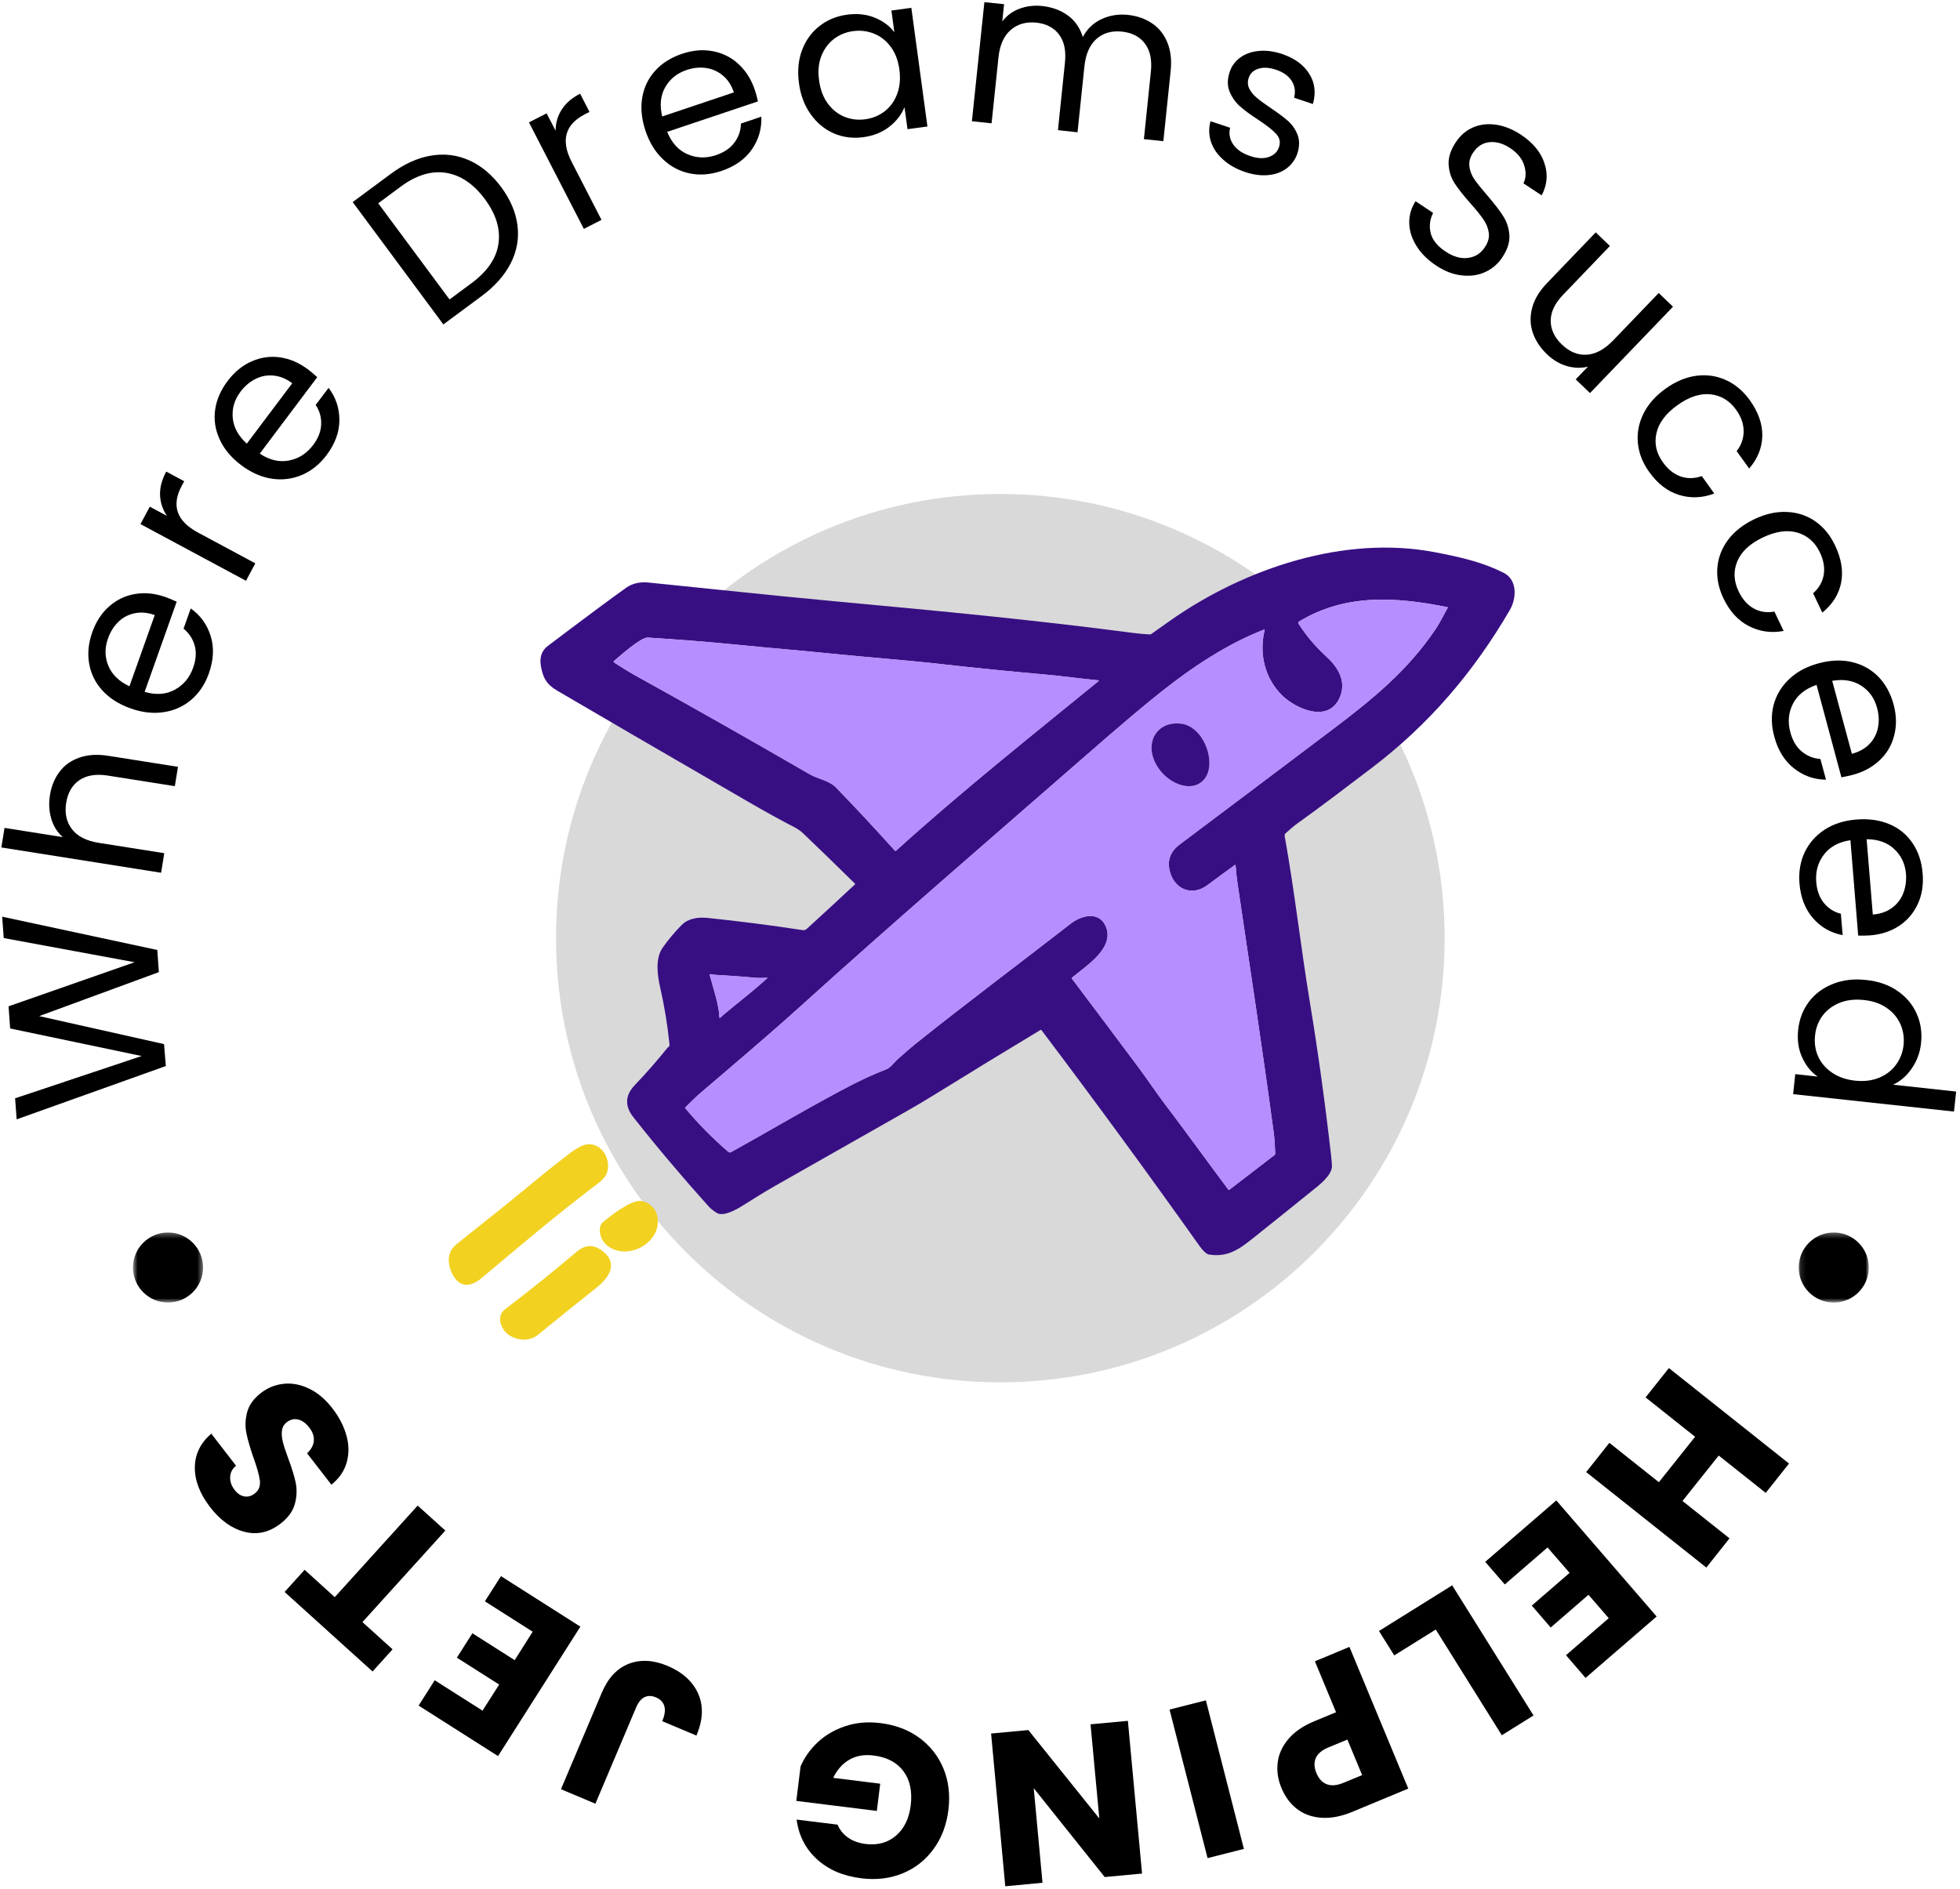 <?xml version="1.0" encoding="UTF-8"?> <svg xmlns="http://www.w3.org/2000/svg" width="363" height="350" viewBox="0 0 363 350" fill="none"><path d="M185.266 256.078C230.708 256.078 267.552 219.234 267.552 173.792C267.552 128.349 230.708 91.505 185.266 91.505C139.818 91.505 102.979 128.349 102.979 173.792C102.979 219.234 139.818 256.078 185.266 256.078Z" fill="#D9D9D9"></path><path d="M123.719 194C123.807 193.964 123.885 193.896 123.937 193.813C123.99 193.724 124.01 193.625 124 193.526C123.625 189.865 123.047 186.328 122.266 182.922C121.828 181.01 121.25 177.651 122.708 175.583C123.771 174.073 124.948 172.667 126.24 171.359C127.484 170.099 129.354 169.87 131.036 170.042C136.927 170.651 142.792 171.401 148.641 172.302C148.943 172.344 149.203 172.266 149.432 172.057C152.411 169.344 155.37 166.615 158.307 163.859C158.375 163.792 158.375 163.724 158.307 163.656C155.135 160.526 151.937 157.427 148.724 154.354C148.354 153.995 147.693 153.526 147.13 153.24C144.651 151.969 141.708 150.344 138.302 148.37C122.177 139.026 110.458 132.208 103.146 127.911C101.177 126.755 100.51 125.474 100.156 123.25C99.911 121.698 100.354 120.495 101.484 119.641C108.432 114.385 113.271 110.792 116 108.859C117.125 108.068 118.505 107.75 120.151 107.917C131.25 109.036 142.344 110.24 153.448 111.276C175.297 113.302 191.146 114.802 209.927 117.255C210.932 117.385 211.943 117.479 212.953 117.526C213.052 117.531 213.141 117.505 213.224 117.448C214.411 116.594 215.599 115.755 216.781 114.927C230.588 105.245 249.016 99.094 265.724 102.292C270.74 103.25 274.604 104.161 278.469 106.104C281.104 107.427 280.854 110.901 279.625 113.01C272.885 124.573 264.604 134.245 254.036 142.266C249.469 145.734 244.927 149.214 240.266 152.552C239.505 153.094 238.812 153.734 238.12 154.344C238.042 154.406 237.984 154.495 237.953 154.589C237.922 154.688 237.911 154.786 237.927 154.885C239.771 165.094 240.896 175.375 242.583 185.599C244.141 195.042 245.453 204.615 246.531 214.125C246.656 215.245 246.708 215.922 246.687 216.156C246.521 217.906 244.229 219.599 242.911 220.667C239.37 223.531 235.823 226.38 232.26 229.219C229.641 231.313 227.458 232.995 223.859 232.385C223.344 232.297 222.583 231.417 222.193 230.865C212.62 217.385 202.859 204.047 192.901 190.849C192.838 190.771 192.766 190.755 192.682 190.807C186.12 194.76 179.588 198.755 173.088 202.776C171.448 203.792 169.828 204.755 168.229 205.667C160.021 210.328 151.812 214.99 143.609 219.646C141.604 220.786 139.573 222.068 137.583 223.313C136.495 224 133.984 225.479 132.724 224.672C132.073 224.255 131.594 223.875 131.281 223.531C126.286 217.964 121.625 212.443 117.307 206.964C115.672 204.891 115.76 202.901 117.578 201C119.672 198.807 121.667 196.536 123.557 194.177C123.646 194.068 123.698 194.01 123.719 194ZM166.224 196.24C167.687 194.932 168.781 193.99 169.51 193.406C178.125 186.484 188.729 178.552 198.307 171.099C200.401 169.474 203.88 168.682 204.943 172.01C206.156 175.833 201.052 179.005 198.562 181.083C198.484 181.151 198.474 181.219 198.536 181.302C202.766 186.917 206.984 192.542 211.182 198.177C212.526 199.984 214.062 202.313 215.588 204.323C219.62 209.641 223.516 215.057 227.51 220.391C227.521 220.401 227.531 220.411 227.542 220.417C227.557 220.427 227.568 220.432 227.583 220.432C227.599 220.438 227.609 220.438 227.625 220.432C227.641 220.427 227.651 220.422 227.661 220.411L236.031 213.979C236.078 213.938 236.12 213.896 236.141 213.839C236.167 213.786 236.182 213.724 236.177 213.661C236.135 212.354 236.062 211.047 235.885 209.708C233.823 194.396 231.484 179.12 229.224 163.839C229.052 162.646 228.922 161.479 228.838 160.339C228.833 160.214 228.776 160.182 228.672 160.255C226.984 161.474 225.312 162.703 223.651 163.948C220.74 166.141 217.443 164.714 216.63 161.313C216.161 159.344 216.781 157.719 218.49 156.432C227.953 149.328 237.406 142.214 246.849 135.083C254.349 129.427 260.792 124.089 265.849 116.583C266.661 115.38 267.354 113.927 268.104 112.609C268.151 112.531 268.13 112.484 268.042 112.469C258.568 110.589 249.266 109.896 240.557 115.156C240.531 115.172 240.505 115.198 240.484 115.224C240.463 115.25 240.453 115.281 240.443 115.313C240.437 115.344 240.437 115.38 240.443 115.411C240.448 115.443 240.458 115.474 240.474 115.505C241.906 117.75 243.604 119.76 245.568 121.547C247.713 123.5 249.427 126.104 248.156 129.13C246.068 134.094 239.979 131.276 237.49 128.849C234.266 125.714 233.156 121.167 234.208 116.755C234.234 116.635 234.193 116.599 234.078 116.641C227.208 119.297 220.687 123.688 215 128.198C211.859 130.688 207.318 134.531 201.365 139.729C183.682 155.161 165.896 170.464 148.484 186.203C142.411 191.693 136.146 196.99 129.917 202.307C129.073 203.026 128.088 203.964 126.953 205.115C126.885 205.182 126.88 205.255 126.943 205.328C129.375 208.224 132.021 210.906 134.88 213.375C134.953 213.432 135.036 213.469 135.125 213.479C135.219 213.49 135.307 213.469 135.391 213.427C142.193 209.677 147.005 206.724 155.729 202.031C158.891 200.328 161.672 199.026 164.073 198.12C164.974 197.781 165.594 196.807 166.224 196.24ZM113.734 122.708C115.255 123.714 116.771 124.641 118.292 125.479C128.885 131.349 139.422 137.323 149.901 143.401C151.463 144.307 153.578 144.589 154.828 145.88C158.547 149.719 162.177 153.615 165.719 157.573C165.734 157.589 165.75 157.599 165.771 157.609C165.792 157.62 165.812 157.625 165.833 157.625C165.859 157.63 165.88 157.625 165.901 157.615C165.922 157.609 165.943 157.599 165.958 157.583C178.052 146.63 190.812 136.484 203.469 126.161C203.479 126.151 203.484 126.141 203.49 126.125C203.495 126.109 203.495 126.094 203.49 126.083C203.484 126.068 203.479 126.057 203.469 126.047C203.453 126.036 203.443 126.031 203.427 126.031C200.12 125.708 196.687 125.229 193.516 124.948C187.187 124.391 180.859 123.755 174.542 123.042C167.812 122.281 161.062 121.802 154.323 121.115C148.557 120.526 142.781 120.057 137.01 119.479C131.333 118.911 125.646 118.458 119.953 118.115C118.703 118.042 114.766 121.552 113.713 122.458C113.698 122.474 113.682 122.495 113.672 122.516C113.667 122.542 113.661 122.563 113.661 122.589C113.661 122.615 113.672 122.635 113.682 122.656C113.698 122.677 113.713 122.698 113.734 122.708ZM140.104 181.141C137.583 180.906 135.068 180.724 132.542 180.589C132.208 180.573 131.896 180.526 131.604 180.458C131.583 180.453 131.557 180.453 131.536 180.458C131.516 180.464 131.495 180.479 131.479 180.495C131.463 180.51 131.448 180.531 131.443 180.552C131.437 180.573 131.437 180.599 131.443 180.62C132.083 183.099 133.146 186.026 133.245 188.5C133.25 188.594 133.286 188.609 133.354 188.547C136.224 186.026 138.984 184.057 142.094 181.203C142.167 181.135 142.156 181.104 142.057 181.115C141.24 181.172 140.588 181.182 140.104 181.141Z" fill="#380F83"></path><path d="M166.224 196.24C165.594 196.807 164.974 197.781 164.073 198.12C161.672 199.026 158.891 200.328 155.724 202.031C147.005 206.724 142.193 209.677 135.385 213.427C135.307 213.469 135.219 213.49 135.125 213.479C135.036 213.469 134.948 213.432 134.88 213.375C132.021 210.906 129.375 208.224 126.943 205.328C126.88 205.255 126.88 205.182 126.948 205.115C128.083 203.964 129.073 203.026 129.917 202.307C136.141 196.99 142.411 191.693 148.484 186.203C165.896 170.464 183.682 155.161 201.365 139.729C207.313 134.531 211.859 130.688 215 128.198C220.688 123.688 227.203 119.297 234.078 116.641C234.193 116.599 234.234 116.635 234.208 116.755C233.156 121.167 234.266 125.714 237.49 128.849C239.979 131.276 246.068 134.094 248.156 129.13C249.427 126.109 247.714 123.5 245.563 121.547C243.604 119.76 241.906 117.75 240.474 115.505C240.458 115.474 240.443 115.443 240.438 115.411C240.432 115.38 240.438 115.344 240.443 115.313C240.453 115.281 240.464 115.25 240.484 115.224C240.505 115.198 240.526 115.172 240.557 115.156C249.266 109.896 258.568 110.589 268.042 112.469C268.13 112.484 268.146 112.531 268.104 112.609C267.354 113.927 266.661 115.38 265.849 116.583C260.792 124.089 254.349 129.427 246.849 135.083C237.406 142.214 227.953 149.328 218.49 156.432C216.781 157.719 216.161 159.344 216.63 161.313C217.443 164.714 220.734 166.141 223.651 163.948C225.313 162.703 226.984 161.474 228.672 160.255C228.776 160.182 228.833 160.214 228.839 160.339C228.922 161.479 229.047 162.646 229.224 163.839C231.484 179.12 233.818 194.396 235.885 209.708C236.063 211.047 236.13 212.354 236.177 213.661C236.182 213.724 236.167 213.786 236.141 213.839C236.115 213.896 236.078 213.938 236.031 213.979L227.661 220.411C227.651 220.422 227.641 220.427 227.625 220.432C227.609 220.438 227.594 220.438 227.583 220.432C227.568 220.432 227.552 220.427 227.542 220.422C227.531 220.411 227.521 220.401 227.51 220.391C223.516 215.057 219.62 209.641 215.589 204.323C214.063 202.313 212.526 199.984 211.177 198.177C206.984 192.542 202.766 186.917 198.536 181.302C198.474 181.219 198.484 181.151 198.563 181.083C201.052 179.005 206.156 175.833 204.938 172.01C203.88 168.682 200.401 169.474 198.307 171.099C188.724 178.552 178.125 186.484 169.505 193.406C168.781 193.99 167.688 194.932 166.224 196.24ZM213.641 140.552C214.547 143.052 216.99 145.276 219.677 145.604C221.781 145.859 223.464 144.594 223.865 142.542C224.521 139.24 222.286 134.458 218.682 134.052C214.635 133.594 212.328 136.917 213.641 140.552Z" fill="#B68EFF"></path><path d="M113.734 122.714C113.713 122.698 113.693 122.677 113.682 122.656C113.672 122.635 113.661 122.615 113.661 122.589C113.661 122.563 113.661 122.542 113.672 122.516C113.682 122.495 113.698 122.474 113.713 122.458C114.766 121.552 118.698 118.042 119.953 118.115C125.646 118.458 131.333 118.911 137.01 119.479C142.781 120.057 148.557 120.526 154.323 121.115C161.062 121.802 167.812 122.281 174.542 123.042C180.859 123.755 187.187 124.391 193.516 124.948C196.687 125.229 200.12 125.708 203.427 126.031C203.443 126.031 203.453 126.036 203.469 126.047C203.479 126.057 203.484 126.068 203.49 126.083C203.495 126.094 203.495 126.109 203.49 126.125C203.484 126.141 203.479 126.151 203.469 126.161C190.812 136.484 178.052 146.63 165.958 157.583C165.943 157.599 165.922 157.609 165.901 157.615C165.88 157.625 165.859 157.63 165.833 157.625C165.812 157.625 165.792 157.62 165.771 157.609C165.75 157.599 165.734 157.589 165.719 157.573C162.177 153.615 158.547 149.719 154.828 145.88C153.578 144.589 151.463 144.307 149.901 143.401C139.422 137.323 128.885 131.349 118.292 125.479C116.771 124.641 115.255 123.714 113.734 122.714Z" fill="#B68EFF"></path><path d="M219.677 145.604C216.989 145.276 214.547 143.052 213.64 140.547C212.328 136.917 214.635 133.594 218.682 134.052C222.286 134.458 224.521 139.24 223.864 142.542C223.463 144.594 221.781 145.859 219.677 145.604Z" fill="#380F83"></path><path d="M140.104 181.141C140.588 181.182 141.24 181.172 142.057 181.115C142.156 181.104 142.167 181.135 142.094 181.203C138.984 184.057 136.224 186.026 133.354 188.547C133.286 188.609 133.25 188.594 133.245 188.5C133.146 186.026 132.083 183.099 131.443 180.62C131.437 180.599 131.437 180.573 131.443 180.552C131.448 180.531 131.458 180.51 131.479 180.495C131.495 180.479 131.516 180.464 131.536 180.458C131.557 180.453 131.583 180.453 131.604 180.458C131.896 180.526 132.203 180.573 132.542 180.589C135.068 180.724 137.583 180.906 140.104 181.141Z" fill="#B68EFF"></path><path d="M107.484 212.396C110.547 210.818 113.109 213.922 112.542 216.807C112.349 217.776 111.672 218.51 110.818 219.161C102.813 225.245 96.302 230.786 89.177 236.771C87.339 238.318 85.292 238.661 83.943 236.307C82.896 234.479 82.62 232.063 84.458 230.568C88.792 227.047 93.214 223.646 97.51 220.063C100.182 217.833 102.901 215.656 105.667 213.542C106.24 213.104 106.844 212.724 107.484 212.396Z" fill="#F2D121"></path><path d="M116.188 231.818C113.677 232.047 110.964 230.479 111.089 227.661C111.115 227.104 111.344 226.646 111.781 226.292C113.537 224.854 116.995 222.25 118.734 222.474C120.115 222.661 121.349 223.74 121.688 225.073C122.578 228.536 119.505 231.516 116.188 231.818Z" fill="#F2D121"></path><path d="M111.833 231.953C114.552 234.25 112.604 236.849 110.448 238.557C106.828 241.427 103.229 244.328 99.656 247.255C98.073 248.552 95.714 248.365 94.156 247.234C92.745 246.203 91.859 243.813 93.521 242.552C98.219 238.969 102.625 235.427 106.74 231.932C108.5 230.432 110.083 230.479 111.833 231.953Z" fill="#F2D121"></path><mask id="mask0_1531_417" style="mask-type:luminance" maskUnits="userSpaceOnUse" x="24" y="228" width="14" height="14"><path d="M24.625 228.313H37.604V241.292H24.625V228.313Z" fill="white"></path></mask><g mask="url(#mask0_1531_417)"><path fill-rule="evenodd" clip-rule="evenodd" d="M31.115 228.313C34.698 228.313 37.604 231.219 37.604 234.802C37.604 238.391 34.698 241.292 31.115 241.292C27.531 241.292 24.625 238.391 24.625 234.802C24.625 231.219 27.531 228.313 31.115 228.313Z" fill="black"></path></g><path d="M0.401 169.814L29.13 175.981L29.422 180.085L7.255 188.231L30.38 193.418L30.713 197.481L3.088 207.356L2.797 203.46L26.234 195.626L1.88 190.522L1.588 186.418L24.922 178.251L0.693 173.772L0.401 169.814Z" fill="black"></path><path d="M9.254 147.281C9.519 145.63 10.108 144.192 11.024 142.968C11.941 141.749 13.17 140.874 14.712 140.343C16.254 139.801 18.035 139.692 20.045 140.01L32.962 142.051L32.379 145.635L19.983 143.676C17.79 143.333 16.024 143.614 14.691 144.531C13.358 145.447 12.545 146.859 12.254 148.76C11.952 150.666 12.311 152.281 13.337 153.614C14.353 154.937 16.004 155.775 18.295 156.135L30.42 158.051L29.837 161.676L0.254 156.989L0.837 153.364L11.629 155.072C10.618 154.187 9.91 153.062 9.504 151.697C9.087 150.338 9.004 148.864 9.254 147.281Z" fill="black"></path><path d="M30.66 110.607C31.316 110.846 32.004 111.128 32.723 111.461L26.785 128.169C28.9 128.784 30.759 128.649 32.368 127.774C33.983 126.899 35.108 125.544 35.764 123.711C36.306 122.211 36.4 120.836 36.056 119.586C35.707 118.336 35.02 117.294 33.993 116.461L35.327 112.711C37.129 113.992 38.358 115.69 39.014 117.815C39.681 119.94 39.566 122.253 38.681 124.753C37.983 126.727 36.915 128.336 35.473 129.586C34.03 130.836 32.327 131.617 30.369 131.919C28.41 132.227 26.358 131.998 24.202 131.232C22.035 130.471 20.296 129.367 18.973 127.919C17.655 126.477 16.837 124.815 16.514 122.94C16.181 121.065 16.379 119.117 17.098 117.086C17.806 115.102 18.869 113.498 20.285 112.274C21.691 111.055 23.296 110.305 25.098 110.024C26.889 109.732 28.744 109.93 30.66 110.607ZM28.66 113.94C27.343 113.471 26.098 113.357 24.931 113.607C23.764 113.846 22.759 114.378 21.91 115.211C21.066 116.034 20.426 117.06 19.994 118.294C19.369 120.044 19.4 121.732 20.077 123.357C20.759 124.982 22.056 126.242 23.973 127.128L28.66 113.94Z" fill="black"></path><path d="M30.912 95.567C30.12 94.39 29.699 93.104 29.641 91.713C29.589 90.328 29.97 88.875 30.787 87.359L34.12 89.151L33.662 89.984C31.704 93.64 32.704 96.526 36.662 98.651L47.287 104.359L45.558 107.588L26.016 97.088L27.745 93.859L30.912 95.567Z" fill="black"></path><path d="M57.044 68.434C57.596 68.85 58.169 69.329 58.752 69.871L48.106 84.038C49.929 85.236 51.731 85.658 53.523 85.309C55.315 84.965 56.799 84.012 57.981 82.454C58.94 81.194 59.44 79.908 59.481 78.6C59.533 77.298 59.195 76.1 58.461 75.017L60.856 71.85C62.19 73.6 62.856 75.59 62.856 77.809C62.856 80.033 62.065 82.199 60.481 84.309C59.216 85.991 57.7 87.215 55.94 87.975C54.19 88.725 52.336 88.965 50.377 88.684C48.419 88.392 46.523 87.559 44.69 86.184C42.856 84.809 41.533 83.236 40.711 81.454C39.877 79.678 39.586 77.85 39.836 75.975C40.086 74.09 40.867 72.283 42.169 70.559C43.434 68.882 44.919 67.673 46.627 66.934C48.336 66.184 50.096 65.944 51.898 66.204C53.7 66.47 55.419 67.215 57.044 68.434ZM54.127 70.996C53.013 70.163 51.872 69.694 50.69 69.579C49.497 69.454 48.372 69.663 47.315 70.204C46.247 70.736 45.325 71.517 44.544 72.559C43.419 74.048 42.94 75.673 43.106 77.434C43.273 79.184 44.143 80.767 45.711 82.184L54.127 70.996Z" fill="black"></path><path d="M72.382 32.203C74.856 30.369 77.335 29.244 79.82 28.828C82.304 28.411 84.663 28.703 86.903 29.703C89.137 30.703 91.117 32.364 92.84 34.682C94.549 37.005 95.549 39.369 95.84 41.786C96.142 44.203 95.726 46.531 94.59 48.765C93.45 51.005 91.642 53.036 89.174 54.869L82.111 60.098L65.32 37.432L72.382 32.203ZM87.361 52.432C90.288 50.255 91.945 47.817 92.32 45.119C92.705 42.426 91.872 39.692 89.82 36.911C87.721 34.078 85.309 32.447 82.59 32.015C79.867 31.588 77.059 32.453 74.153 34.619L70.049 37.661L83.257 55.473L87.361 52.432Z" fill="black"></path><path d="M102.901 24.21C102.901 22.783 103.276 21.481 104.026 20.314C104.766 19.137 105.901 18.148 107.443 17.356L109.172 20.731L108.318 21.169C104.641 23.075 103.828 26.018 105.881 30.002L111.401 40.731L108.131 42.398L97.964 22.669L101.235 21.002L102.901 24.21Z" fill="black"></path><path d="M139.792 16.637C140.011 17.293 140.209 18.006 140.375 18.782L123.563 24.428C124.396 26.46 125.651 27.84 127.334 28.574C129.011 29.298 130.771 29.355 132.605 28.741C134.115 28.23 135.256 27.449 136.021 26.407C136.797 25.366 137.198 24.194 137.23 22.887L141 21.616C141.094 23.824 140.511 25.845 139.25 27.678C137.985 29.501 136.094 30.835 133.584 31.678C131.594 32.345 129.667 32.501 127.792 32.137C125.927 31.762 124.276 30.902 122.834 29.553C121.391 28.21 120.302 26.449 119.563 24.282C118.828 22.105 118.62 20.048 118.938 18.116C119.261 16.189 120.058 14.522 121.334 13.116C122.61 11.699 124.271 10.652 126.313 9.97C128.313 9.293 130.219 9.131 132.042 9.491C133.875 9.84 135.459 10.637 136.792 11.887C138.136 13.126 139.136 14.71 139.792 16.637ZM135.917 17.116C135.469 15.783 134.792 14.741 133.875 13.991C132.969 13.23 131.927 12.762 130.75 12.595C129.584 12.428 128.381 12.553 127.146 12.97C125.381 13.569 124.063 14.637 123.188 16.178C122.323 17.72 122.146 19.522 122.646 21.574L135.917 17.116Z" fill="black"></path><path d="M147.971 15.41C147.669 13.16 147.851 11.129 148.534 9.306C149.211 7.488 150.284 6.003 151.742 4.847C153.2 3.696 154.909 2.988 156.867 2.722C158.784 2.462 160.502 2.649 162.034 3.285C163.56 3.91 164.763 4.806 165.638 5.972L165.096 1.951L168.784 1.451L171.763 23.431L168.075 23.931L167.513 19.847C166.971 21.222 166.039 22.431 164.721 23.472C163.398 24.503 161.794 25.149 159.909 25.41C157.95 25.675 156.117 25.441 154.409 24.701C152.711 23.951 151.289 22.774 150.138 21.16C148.982 19.535 148.263 17.618 147.971 15.41ZM166.575 12.91C166.351 11.243 165.825 9.842 164.992 8.701C164.159 7.566 163.122 6.743 161.888 6.243C160.664 5.743 159.372 5.587 158.013 5.764C156.648 5.946 155.45 6.441 154.409 7.243C153.377 8.05 152.607 9.113 152.096 10.431C151.596 11.738 151.461 13.222 151.7 14.889C151.919 16.571 152.45 17.988 153.284 19.139C154.127 20.295 155.159 21.118 156.367 21.618C157.575 22.118 158.857 22.279 160.221 22.097C161.581 21.92 162.789 21.425 163.846 20.618C164.898 19.8 165.669 18.722 166.159 17.389C166.659 16.056 166.794 14.566 166.575 12.91Z" fill="black"></path><path d="M208.875 2.756C210.593 2.938 212.088 3.459 213.354 4.318C214.63 5.167 215.572 6.339 216.187 7.839C216.812 9.339 217.02 11.105 216.812 13.131L215.458 26.152L211.854 25.777L213.145 13.297C213.38 11.089 213.01 9.349 212.041 8.068C211.083 6.792 209.671 6.058 207.812 5.86C205.906 5.652 204.322 6.105 203.062 7.214C201.812 8.329 201.067 10.037 200.833 12.339L199.562 24.506L195.937 24.11L197.229 11.631C197.463 9.422 197.104 7.683 196.145 6.402C195.187 5.126 193.781 4.391 191.937 4.193C190.02 4.001 188.427 4.459 187.166 5.568C185.901 6.667 185.151 8.37 184.916 10.672L183.645 22.839L180 22.464L182.312 0.402L185.958 0.777L185.625 3.964C186.468 2.87 187.541 2.084 188.833 1.61C190.125 1.126 191.505 0.959 192.979 1.11C194.838 1.308 196.437 1.891 197.77 2.86C199.104 3.834 200.026 5.167 200.541 6.86C201.333 5.36 202.484 4.256 204 3.547C205.51 2.839 207.135 2.579 208.875 2.756Z" fill="black"></path><path d="M230.631 31.874C229.006 31.332 227.641 30.567 226.547 29.582C225.448 28.608 224.693 27.509 224.277 26.27C223.87 25.035 223.844 23.765 224.193 22.457L227.818 23.666C227.553 24.765 227.745 25.801 228.402 26.77C229.068 27.728 230.12 28.442 231.568 28.916C232.886 29.358 234.027 29.416 234.985 29.082C235.954 28.749 236.589 28.129 236.881 27.228C237.183 26.327 237.006 25.515 236.339 24.791C235.683 24.072 234.579 23.202 233.027 22.186C231.594 21.259 230.454 20.416 229.61 19.666C228.777 18.905 228.141 17.994 227.714 16.936C227.282 15.869 227.297 14.655 227.756 13.291C228.115 12.207 228.766 11.327 229.714 10.645C230.657 9.968 231.803 9.561 233.152 9.436C234.511 9.311 235.943 9.499 237.443 9.999C239.777 10.791 241.454 12.02 242.485 13.687C243.527 15.343 243.745 17.202 243.152 19.27L239.672 18.103C239.964 16.968 239.818 15.931 239.235 14.999C238.652 14.072 237.678 13.374 236.318 12.916C235.068 12.499 233.985 12.437 233.068 12.728C232.152 13.009 231.547 13.582 231.256 14.457C231.032 15.14 231.068 15.785 231.36 16.395C231.652 16.994 232.089 17.541 232.672 18.041C233.256 18.541 234.089 19.16 235.172 19.895C236.547 20.811 237.641 21.624 238.464 22.332C239.282 23.041 239.891 23.91 240.297 24.936C240.698 25.952 240.698 27.098 240.297 28.374C239.907 29.541 239.24 30.478 238.297 31.186C237.349 31.895 236.214 32.312 234.881 32.437C233.547 32.562 232.131 32.374 230.631 31.874Z" fill="black"></path><path d="M265.979 49.192C264.422 48.161 263.213 46.963 262.354 45.588C261.489 44.224 261.042 42.823 261 41.38C260.958 39.937 261.344 38.567 262.167 37.276L265.417 39.442C264.818 40.625 264.667 41.854 264.958 43.13C265.26 44.422 266.177 45.573 267.708 46.588C269.167 47.557 270.552 47.953 271.875 47.776C273.208 47.609 274.25 46.948 275 45.797C275.609 44.89 275.854 43.995 275.729 43.109C275.604 42.224 275.26 41.39 274.708 40.609C274.167 39.817 273.375 38.838 272.333 37.672C271.052 36.229 270.083 35 269.417 33.984C268.75 32.958 268.375 31.797 268.292 30.505C268.208 29.203 268.651 27.812 269.625 26.338C270.469 25.062 271.547 24.145 272.854 23.588C274.156 23.036 275.583 22.875 277.125 23.109C278.667 23.349 280.198 23.974 281.729 24.984C283.937 26.458 285.375 28.213 286.042 30.255C286.719 32.286 286.547 34.265 285.521 36.192L282.146 33.963C282.63 32.995 282.677 31.89 282.292 30.651C281.917 29.401 281.042 28.328 279.667 27.422C278.385 26.578 277.125 26.213 275.875 26.338C274.625 26.453 273.604 27.104 272.812 28.297C272.239 29.161 272.021 30.026 272.146 30.901C272.271 31.765 272.594 32.567 273.125 33.317C273.651 34.057 274.437 35.026 275.479 36.234C276.739 37.692 277.708 38.953 278.375 40.005C279.052 41.047 279.443 42.224 279.542 43.526C279.635 44.843 279.193 46.239 278.208 47.713C277.443 48.864 276.422 49.745 275.146 50.359C273.864 50.968 272.422 51.192 270.812 51.026C269.198 50.87 267.588 50.26 265.979 49.192Z" fill="black"></path><path d="M309.846 56.816L294.471 72.816L291.825 70.275L294.096 67.92C292.815 68.238 291.497 68.196 290.138 67.795C288.789 67.389 287.575 66.66 286.492 65.608C285.242 64.41 284.367 63.077 283.867 61.608C283.377 60.134 283.346 58.608 283.763 57.025C284.179 55.441 285.101 53.91 286.534 52.42L295.534 43.045L298.159 45.566L289.492 54.608C287.976 56.181 287.211 57.764 287.2 59.379C287.185 61.004 287.867 62.472 289.242 63.795C290.659 65.17 292.19 65.806 293.846 65.712C295.513 65.613 297.148 64.733 298.763 63.066L307.2 54.275L309.846 56.816Z" fill="black"></path><path d="M308.491 71.985C310.35 70.651 312.246 69.86 314.178 69.61C316.105 69.36 317.928 69.625 319.637 70.401C321.355 71.183 322.829 72.417 324.053 74.11C325.647 76.334 326.428 78.537 326.387 80.735C326.345 82.943 325.532 84.964 323.949 86.797L321.637 83.568C322.496 82.469 322.928 81.245 322.928 79.901C322.939 78.552 322.475 77.219 321.532 75.901C320.308 74.209 318.73 73.255 316.803 73.047C314.871 72.839 312.829 73.505 310.678 75.047C308.512 76.604 307.21 78.328 306.782 80.235C306.35 82.136 306.746 83.933 307.97 85.63C308.913 86.948 310.001 87.823 311.241 88.255C312.491 88.698 313.803 88.677 315.178 88.193L317.491 91.422C315.293 92.255 313.126 92.344 310.991 91.693C308.85 91.037 307.001 89.62 305.449 87.443C304.225 85.745 303.522 83.964 303.345 82.089C303.163 80.214 303.501 78.401 304.366 76.651C305.225 74.891 306.6 73.334 308.491 71.985Z" fill="black"></path><path d="M324.918 96.172C326.986 95.188 328.991 94.745 330.939 94.839C332.897 94.922 334.647 95.5 336.189 96.568C337.731 97.641 338.949 99.125 339.856 101.026C341.033 103.495 341.408 105.808 340.981 107.964C340.548 110.115 339.387 111.953 337.502 113.485L335.793 109.901C336.861 108.969 337.512 107.844 337.752 106.526C337.986 105.219 337.757 103.828 337.064 102.36C336.158 100.453 334.778 99.229 332.918 98.672C331.054 98.12 328.923 98.412 326.522 99.547C324.116 100.683 322.533 102.151 321.772 103.943C321.007 105.745 321.074 107.599 321.981 109.505C322.673 110.974 323.595 112.037 324.752 112.693C325.903 113.344 327.194 113.547 328.627 113.297L330.335 116.88C328.043 117.308 325.897 117.011 323.897 115.985C321.908 114.969 320.34 113.255 319.189 110.839C318.283 108.933 317.908 107.047 318.064 105.172C318.215 103.297 318.877 101.573 320.043 100.005C321.21 98.453 322.835 97.172 324.918 96.172Z" fill="black"></path><path d="M343.205 143.519C342.538 143.696 341.814 143.857 341.038 143.998L336.434 126.873C334.351 127.581 332.893 128.748 332.059 130.373C331.226 132.008 331.064 133.769 331.58 135.644C331.981 137.185 332.684 138.373 333.684 139.206C334.684 140.04 335.835 140.503 337.143 140.602L338.184 144.435C335.976 144.42 333.997 143.717 332.247 142.331C330.497 140.956 329.278 138.988 328.601 136.435C328.044 134.404 328.002 132.467 328.476 130.623C328.96 128.774 329.919 127.17 331.351 125.81C332.778 124.446 334.606 123.472 336.83 122.873C339.038 122.279 341.09 122.201 342.997 122.644C344.898 123.092 346.518 123.988 347.851 125.331C349.184 126.691 350.132 128.415 350.705 130.498C351.247 132.54 351.278 134.456 350.809 136.248C350.351 138.05 349.455 139.581 348.122 140.831C346.799 142.092 345.163 142.988 343.205 143.519ZM342.976 139.644C344.335 139.279 345.424 138.67 346.247 137.81C347.064 136.946 347.585 135.935 347.809 134.769C348.044 133.613 347.986 132.404 347.643 131.144C347.169 129.352 346.189 127.977 344.705 127.019C343.215 126.06 341.424 125.758 339.33 126.123L342.976 139.644Z" fill="black"></path><path d="M346.394 173.273C345.696 173.325 344.946 173.34 344.144 173.314L342.706 155.648C340.55 155.965 338.92 156.846 337.81 158.294C336.696 159.752 336.217 161.45 336.373 163.398C336.508 164.991 336.988 166.294 337.81 167.294C338.628 168.294 339.67 168.95 340.935 169.273L341.269 173.231C339.087 172.825 337.258 171.783 335.79 170.106C334.331 168.439 333.488 166.283 333.269 163.648C333.102 161.549 333.42 159.632 334.227 157.898C335.045 156.174 336.279 154.773 337.935 153.689C339.587 152.616 341.55 151.991 343.831 151.814C346.123 151.632 348.165 151.924 349.956 152.689C351.748 153.45 353.17 154.627 354.227 156.21C355.295 157.804 355.915 159.674 356.081 161.814C356.258 163.924 355.956 165.82 355.165 167.502C354.383 169.179 353.232 170.523 351.706 171.523C350.191 172.523 348.42 173.106 346.394 173.273ZM346.852 169.419C348.253 169.304 349.435 168.898 350.394 168.189C351.352 167.491 352.045 166.596 352.477 165.502C352.92 164.403 353.092 163.2 352.998 161.898C352.842 160.033 352.123 158.502 350.831 157.294C349.55 156.085 347.842 155.471 345.706 155.46L346.852 169.419Z" fill="black"></path><path d="M345.616 181.541C347.866 181.776 349.788 182.442 351.387 183.541C352.996 184.635 354.184 186.031 354.949 187.729C355.725 189.422 356.001 191.271 355.783 193.271C355.6 194.979 355.033 196.526 354.074 197.916C353.126 199.302 351.97 200.312 350.595 200.937L362.283 202.208L361.887 205.916L332.095 202.687L332.491 198.979L336.637 199.437C335.397 198.573 334.444 197.385 333.762 195.875C333.069 194.359 332.824 192.651 333.033 190.75C333.241 188.776 333.908 187.047 335.033 185.562C336.168 184.073 337.663 182.968 339.512 182.25C341.356 181.526 343.392 181.291 345.616 181.541ZM343.554 200.187C345.22 200.364 346.705 200.187 348.012 199.646C349.314 199.114 350.356 198.317 351.137 197.25C351.929 196.177 352.397 194.958 352.554 193.583C352.689 192.218 352.496 190.937 351.97 189.729C351.439 188.531 350.6 187.531 349.449 186.729C348.293 185.922 346.887 185.427 345.22 185.25C343.538 185.067 342.033 185.239 340.699 185.771C339.376 186.312 338.324 187.109 337.533 188.166C336.751 189.234 336.293 190.448 336.158 191.812C336.001 193.187 336.189 194.479 336.72 195.687C337.262 196.896 338.121 197.901 339.304 198.708C340.481 199.51 341.897 200.005 343.554 200.187Z" fill="black"></path><path d="M316.02 290.387L293.77 272.7L298.062 267.283L307.228 274.575L313.937 266.158L304.77 258.867L309.083 253.429L331.333 271.117L327.02 276.554L318.312 269.637L311.603 278.054L320.312 284.971L316.02 290.387Z" fill="black"></path><path d="M297.943 299.764L294.193 295.431L287.193 301.493L283.693 297.431L290.693 291.368L286.61 286.66L278.693 293.514L275.068 289.326L288.235 277.951L306.818 299.451L293.652 310.826L290.027 306.618L297.943 299.764Z" fill="black"></path><path d="M265.91 301.867L258.223 306.659L255.39 302.138L268.952 293.68L284.015 317.784L278.14 321.451L265.91 301.867Z" fill="black"></path><path d="M237.316 331.187C236.68 329.656 236.451 328.114 236.628 326.562C236.795 325.02 237.441 323.567 238.566 322.208C239.691 320.843 241.326 319.718 243.462 318.833L247.441 317.187L243.524 307.75L249.92 305.083L260.816 331.333L250.441 335.645C248.357 336.505 246.441 336.864 244.691 336.729C242.941 336.604 241.451 336.062 240.212 335.104C238.962 334.145 237.998 332.838 237.316 331.187ZM246.066 323.687C244.847 324.187 244.055 324.843 243.691 325.666C243.331 326.5 243.373 327.437 243.816 328.479C244.248 329.52 244.878 330.198 245.712 330.52C246.545 330.854 247.576 330.77 248.795 330.27L252.274 328.833L249.545 322.25L246.066 323.687Z" fill="black"></path><path d="M223.646 344.212L216.604 316.691L223.333 314.983L230.375 342.504L223.646 344.212Z" fill="black"></path><path d="M183.555 321.133L190.451 320.488L203.597 336.863L201.972 319.425L208.889 318.779L211.514 347.071L204.597 347.717L191.451 331.258L193.076 348.779L186.18 349.425L183.555 321.133Z" fill="black"></path><path d="M155.123 338.01C155.529 338.994 156.175 339.791 157.06 340.406C157.935 341.031 159.018 341.427 160.31 341.593C162.55 341.869 164.425 341.354 165.935 340.052C167.451 338.76 168.362 336.895 168.664 334.468C168.987 331.854 168.534 329.729 167.31 328.093C166.091 326.468 164.242 325.5 161.768 325.198C160.091 324.989 158.617 325.239 157.352 325.948C156.076 326.666 155.06 327.802 154.31 329.343L163.018 330.427L162.393 335.468L147.477 333.614L148.268 327.239C148.977 325.573 150.034 324.078 151.435 322.76C152.841 321.437 154.534 320.448 156.518 319.781C158.508 319.104 160.68 318.906 163.039 319.198C165.821 319.531 168.227 320.442 170.268 321.927C172.3 323.427 173.789 325.333 174.748 327.656C175.696 329.974 175.992 332.531 175.643 335.323C175.3 338.099 174.383 340.5 172.893 342.531C171.409 344.573 169.508 346.073 167.185 347.031C164.852 347.989 162.3 348.291 159.518 347.948C156.143 347.531 153.404 346.349 151.289 344.406C149.18 342.474 147.93 340.031 147.539 337.073L155.123 338.01Z" fill="black"></path><path d="M103.895 331.445L111.437 313.612C112.593 310.862 114.26 309.065 116.437 308.216C118.619 307.372 121.031 307.503 123.666 308.612C126.416 309.779 128.302 311.497 129.312 313.758C130.312 316.034 130.203 318.617 128.979 321.508L122.645 318.841C123.119 317.742 123.249 316.82 123.041 316.07C122.833 315.331 122.307 314.784 121.458 314.424C120.682 314.102 119.979 314.096 119.354 314.404C118.729 314.721 118.218 315.352 117.812 316.299L110.27 334.133L103.895 331.445Z" fill="black"></path><path d="M89.363 316.892L92.447 312.059L84.613 307.08L87.488 302.559L95.322 307.538L98.655 302.267L89.801 296.642L92.78 291.976L107.488 301.33L92.238 325.309L77.53 315.955L80.509 311.267L89.363 316.892Z" fill="black"></path><path d="M52.708 294.907L56.416 290.802L61.999 295.865L77.354 278.907L82.479 283.532L67.124 300.49L72.708 305.532L68.999 309.636L52.708 294.907Z" fill="black"></path><path d="M61.564 260.889C62.83 262.545 63.7 264.232 64.169 265.951C64.642 267.659 64.658 269.316 64.21 270.909C63.767 272.493 62.825 273.868 61.377 275.034L56.877 269.222C57.642 268.488 58.059 267.712 58.127 266.889C58.184 266.071 57.908 265.264 57.294 264.472C56.669 263.654 55.992 263.154 55.252 262.972C54.502 262.779 53.794 262.941 53.127 263.451C52.585 263.868 52.283 264.409 52.21 265.076C52.142 265.732 52.205 266.425 52.398 267.159C52.58 267.883 52.898 268.863 53.356 270.097C54.038 271.899 54.512 273.435 54.773 274.701C55.023 275.962 54.971 277.264 54.606 278.597C54.247 279.941 53.367 281.159 51.96 282.243C49.867 283.868 47.637 284.373 45.273 283.764C42.913 283.149 40.794 281.628 38.919 279.201C37.002 276.712 36.059 274.253 36.085 271.826C36.101 269.409 37.117 267.326 39.127 265.576L43.71 271.514C43.017 272.097 42.658 272.795 42.627 273.618C42.585 274.451 42.867 275.248 43.46 276.014C43.976 276.68 44.564 277.076 45.231 277.201C45.898 277.337 46.559 277.149 47.21 276.639C47.934 276.081 48.242 275.295 48.127 274.284C48.002 273.284 47.617 271.878 46.96 270.076C46.325 268.243 45.877 266.701 45.627 265.451C45.377 264.201 45.429 262.92 45.773 261.597C46.122 260.279 46.971 259.097 48.314 258.055C49.58 257.071 50.992 256.503 52.544 256.347C54.101 256.18 55.669 256.482 57.252 257.243C58.825 257.993 60.262 259.212 61.564 260.889Z" fill="black"></path><mask id="mask1_1531_417" style="mask-type:luminance" maskUnits="userSpaceOnUse" x="333" y="228" width="14" height="14"><path d="M333.13 228.313H346.109V241.292H333.13V228.313Z" fill="white"></path></mask><g mask="url(#mask1_1531_417)"><path fill-rule="evenodd" clip-rule="evenodd" d="M339.62 228.313C343.203 228.313 346.109 231.219 346.109 234.802C346.109 238.391 343.203 241.292 339.62 241.292C336.036 241.292 333.13 238.391 333.13 234.802C333.13 231.219 336.036 228.313 339.62 228.313Z" fill="black"></path></g></svg> 